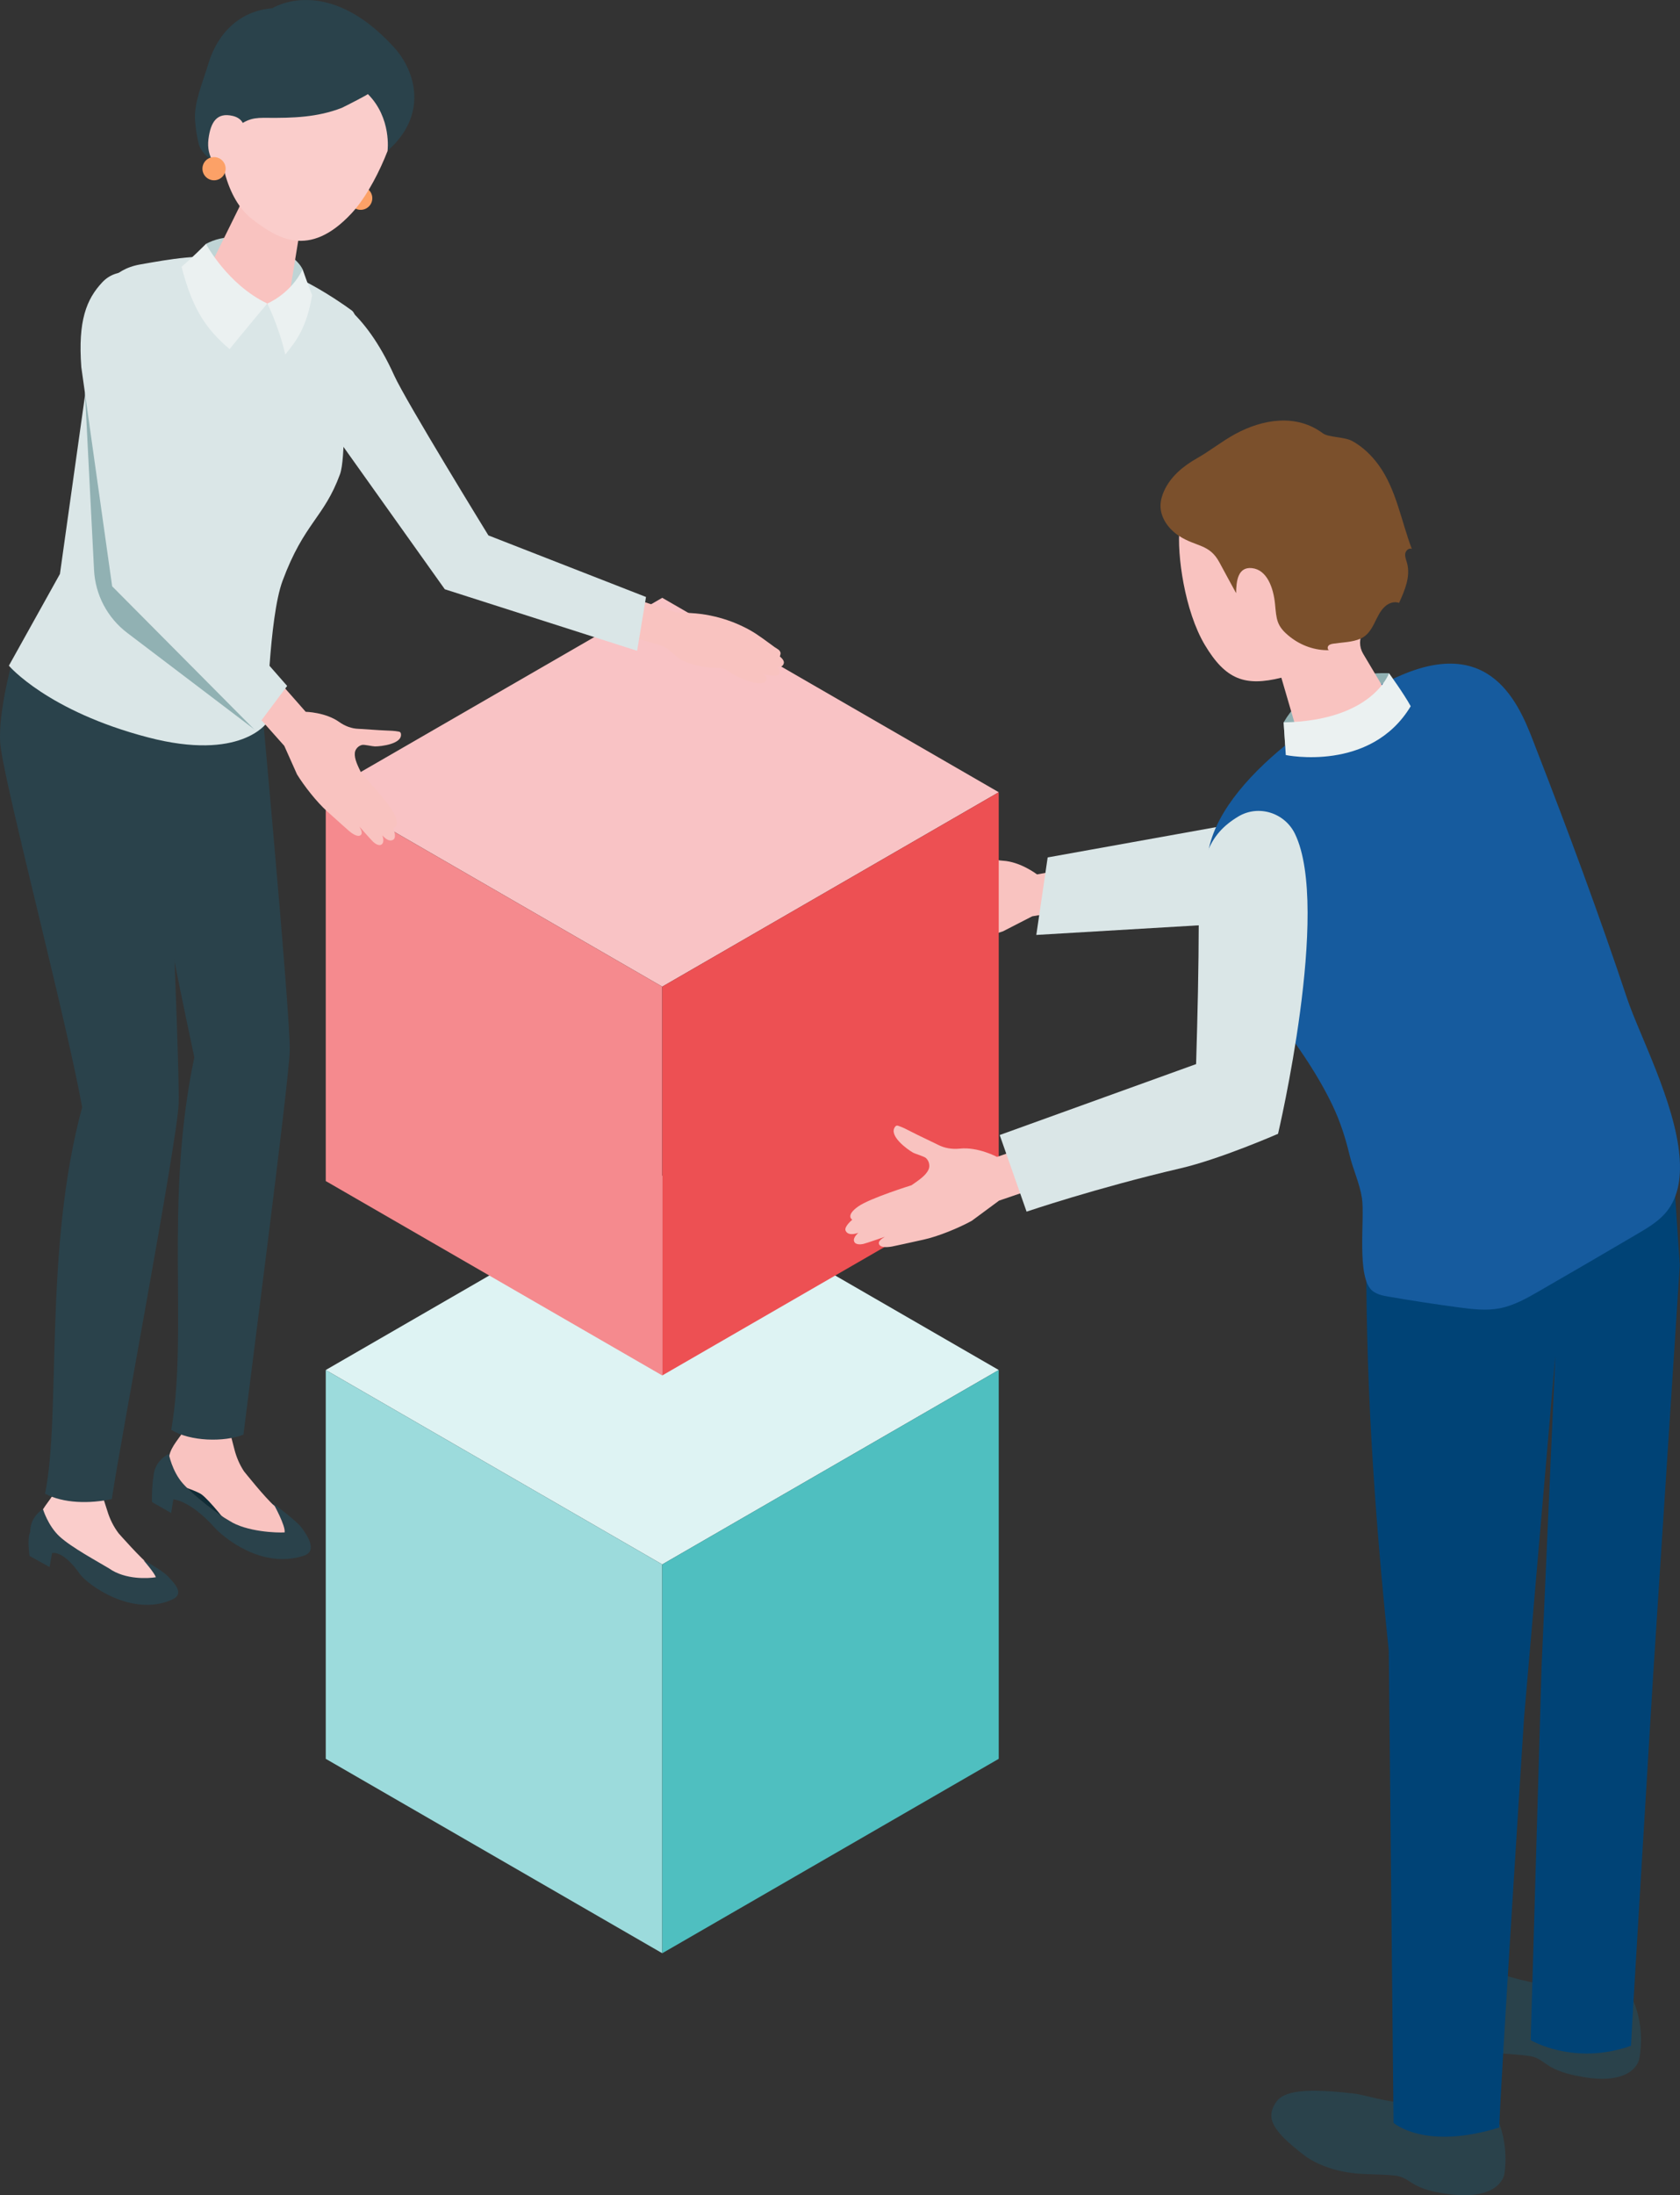 <?xml version="1.0" encoding="UTF-8"?>
<svg id="_レイヤー_2" data-name="レイヤー 2" xmlns="http://www.w3.org/2000/svg" xmlns:xlink="http://www.w3.org/1999/xlink" viewBox="0 0 346.945 453.019">
  <rect x="0" y="0" width="346.945" height="453.019" fill="#333333" stroke="none"/>
  <defs>
    <style>
      .cls-1 {
        fill: #4fbfc0;
      }

      .cls-2 {
        fill: #def3f3;
      }

      .cls-3 {
        fill: #2a424b;
      }

      .cls-4 {
        fill: #f9c3c5;
      }

      .cls-5 {
        fill: #f58a8e;
      }

      .cls-6 {
        fill: #7b502c;
      }

      .cls-7 {
        fill: #facdcb;
      }

      .cls-8 {
        fill: #fca167;
      }

      .cls-9 {
        fill: #9cdbdc;
      }

      .cls-10 {
        clip-path: url(#clippath);
      }

      .cls-11 {
        fill: none;
      }

      .cls-12 {
        fill: #004376;
      }

      .cls-13 {
        fill: #165b9e;
      }

      .cls-14 {
        fill: #dae6e7;
      }

      .cls-15 {
        fill: #91b1b3;
      }

      .cls-16 {
        fill: #ed5053;
      }

      .cls-17 {
        fill: #bfd4d5;
      }

      .cls-18 {
        fill: #f9c3c0;
      }

      .cls-19 {
        fill: #ebf1f1;
      }

      .cls-20 {
        fill: #112c36;
      }
    </style>
    <clipPath id="clippath">
      <rect class="cls-11" width="346.945" height="453.019"/>
    </clipPath>
  </defs>
  <g id="_レイヤー_1-2" data-name="レイヤー 1">
    <g class="cls-10">
      <path class="cls-18" d="M220.337,187.887l-7.165,1.207-6.026,3.094c-2.803,.996-7.107,1.996-10.078,2.152-3.227,.171-5.63,.33-6.422,.343-1.181,.019-2.504-.178-2.484-1.045,.015-.652,1.414-1.102,1.414-1.102,0,0-3.912,.687-4.477,.719-.566,.031-1.658-.049-1.75-.848-.092-.798,1.119-1.491,1.119-1.491-1.61,.278-2.293-.193-2.444-.856-.19-.836,1.663-1.914,1.663-1.914,0,0-1.276-1.022,1.603-2.42,2.588-1.256,11.147-2.456,11.147-2.456,1.583-.756,3.139-1.439,3.868-2.56,.446-.685,.355-1.703-.167-2.331-.321-.387-1.963-1.158-2.355-1.471-1.062-.845-4.318-4.149-2.695-5.653,.089-.083,.195-.155,.316-.168,.136-.015,.269,.046,.39,.11,.807,.42,1.573,1.008,2.299,1.544,1.545,1.141,3.143,2.208,4.706,3.323,.037,.026,.076,.055,.114,.084,1.215,.917,2.684,1.386,4.204,1.475,3.656,.213,7.045,2.823,7.045,2.823l15.957-2.789,.376,11.2-10.158-.97Z"/>
      <path class="cls-14" d="M302.616,138.678c-6.775-1.494-11.558,.81-19.6,9.232-7.328,7.673-13.079,13.443-20.413,20.721l-46.245,8.313-2.345,15.994,50.871-3.008s38.509-25.2,43.553-40.954c1.433-4.474-1.233-9.286-5.821-10.298"/>
      <polygon class="cls-2" points="67.273 282.721 136.763 322.841 206.252 282.721 136.763 242.601 67.273 282.721"/>
      <polygon class="cls-9" points="136.763 322.84 67.273 282.72 67.273 362.96 136.763 403.08 136.763 322.84"/>
      <polygon class="cls-1" points="136.763 322.84 206.253 282.72 206.253 362.96 136.763 403.08 136.763 322.84"/>
      <polygon class="cls-4" points="67.273 163.487 136.763 203.607 206.252 163.487 136.763 123.367 67.273 163.487"/>
      <polygon class="cls-5" points="136.763 203.607 67.273 163.487 67.273 243.727 136.763 283.847 136.763 203.607"/>
      <polygon class="cls-16" points="136.763 203.607 206.253 163.487 206.253 243.727 136.763 283.847 136.763 203.607"/>
      <path class="cls-15" d="M286.848,138.934s-15.377-1.002-21.757,10.141c.188,2.843,.446,6.741,.446,6.741,0,0,15.519,3.829,26.504-8.938-1.292-2.151-5.193-7.944-5.193-7.944"/>
      <path class="cls-3" d="M337.248,412.782c2.698,6.097,1.262,12.16,1.262,12.16,0,0-.9,5.443-11.444,3.708-2.283-.403-4.694-.922-6.738-2.061-1.62-.903-2.404-1.967-4.37-2.276-2.89-.455-5.834-.421-8.71-.893-2.693-.442-5.389-1.309-7.768-2.658-.7-.397-1.376-.842-1.994-1.358-6.664-5.561-7.652-8.108-5.572-11.126,1.329-1.928,4.384-3.153,16.076-1.281,2.922,.468,6.72,2.167,11.171,2.395,1.493,.077,3.01-.144,4.37-.765,1.672-.764,4.097-.992,6.676-.485,3.599,.707,6.385,2.625,7.041,4.64"/>
      <path class="cls-3" d="M337.347,414.174c.484-2.461-2.713-5.162-7.14-6.032s-8.408,.42-8.892,2.881c-.484,2.461,2.713,5.162,7.14,6.032,4.427,.87,8.408-.42,8.892-2.881"/>
      <path class="cls-3" d="M308.892,436.533c2.958,5.975,1.785,12.095,1.785,12.095,0,0-.666,5.476-11.274,4.197-2.298-.304-4.73-.719-6.821-1.769-1.657-.833-2.486-1.861-4.464-2.086-2.907-.33-5.847-.169-8.74-.516-2.71-.326-5.44-1.077-7.875-2.322-.717-.366-1.411-.782-2.051-1.271-6.898-5.268-7.994-7.771-6.046-10.875,1.245-1.984,4.244-3.339,16.006-1.972,2.939,.342,6.807,1.875,11.264,1.912,1.495,.012,3.001-.274,4.333-.954,1.637-.835,4.05-1.167,6.649-.771,3.626,.551,6.492,2.347,7.234,4.332"/>
      <path class="cls-3" d="M309.051,437.92c.377-2.48-2.933-5.04-7.393-5.719-4.461-.678-8.383,.782-8.76,3.262-.377,2.479,2.933,5.04,7.394,5.718,4.46,.679,8.382-.781,8.759-3.261"/>
      <path class="cls-12" d="M283.89,249.388c-.52,.433-.935,.934-1.23,1.517-.444,.881-.464,1.907-.474,2.893-.301,29.486,1.544,57.384,4.622,86.875l.977,97.394s6.378,5.767,21.831,.977c.302-9.611,5.12-84.529,5.12-84.529l6.459-74.729-2.833,64.089-2.25,77.136s8.908,5.342,20.712,1.167c.096-3.059,4.579-76.537,4.579-76.537l5.497-84.551-1.32-19.812s-11.471,6.554-29.655,7.205c-5.828,.209-25.987-4.13-32.035,.905"/>
      <path class="cls-13" d="M346.851,238.694c.385,4.697-.377,8.891-3.134,11.882-1.548,1.679-3.546,2.864-5.514,4.023-6.756,3.974-13.531,7.918-20.323,11.831-2.577,1.485-5.217,2.988-8.136,3.555-2.778,.539-5.644,.197-8.449-.178-4.833-.645-9.655-1.383-14.461-2.212-1.2-.207-2.454-.444-3.405-1.208-3.38-2.721-1.522-14.955-2.169-19.149-.474-3.072-1.837-5.886-2.549-8.852-.852-3.545-1.906-6.866-3.483-10.187-3.42-7.203-8.185-13.665-12.907-20.052-6.035-8.161-12.453-18.348-13.006-28.906-.774-15.414,22.636-32.456,40.108-39.928,19.571-8.371,24.877,7.629,27.732,14.973,6.647,17.097,13.034,34.307,18.847,51.708,2.482,7.431,9.93,21.496,10.849,32.7"/>
      <path class="cls-18" d="M243.593,109.005c.493-4.654,4.038-11.8,17.881-14.849,13.843-3.049,19.755,6.046,22.664,18.055,1.653,6.824,.624,13.304-2.593,18.164-.9,1.359-.877,3.127-.042,4.527,2.284,3.831,6.362,10.691,6.362,10.691,.714,2.438-3.035,6.128-8.375,8.241-5.339,2.113-10.247,1.85-10.961-.588l-3.912-13.389c-7.481,1.843-11.489,.452-15.804-6.771-4.179-6.995-5.785-18.74-5.22-24.081"/>
      <path class="cls-19" d="M286.848,138.934s-3.354,9.8-21.757,10.141l.446,6.741s17.543,3.647,25.796-10.076c-1.464-2.672-4.485-6.806-4.485-6.806"/>
      <path class="cls-6" d="M255.277,122.408c-1.149-2.114-2.311-4.221-3.446-6.342-2.071-3.87-4.805-3.174-8.34-5.472-2.146-1.396-3.864-3.722-3.829-6.282,.014-1.019,.301-2.021,.717-2.952,1.351-3.023,3.959-5.168,6.781-6.767,2.775-1.571,5.152-3.518,7.938-5.03,5.658-3.068,12.599-4.234,18.085-.146,1.154,.861,4.447,.721,6.015,1.567,2.225,1.2,4.082,3.013,5.556,5.049,3.591,4.961,4.654,11.595,6.807,17.248-.589-.278-1.272,.338-1.361,.984-.09,.646,.19,1.276,.366,1.904,.773,2.759-.445,5.643-1.638,8.249-.981-.375-2.122,.027-2.903,.73-2.089,1.882-2.206,5.366-5.056,6.647-1.659,.745-3.802,.761-5.57,1.031-.371,.056-.771,.127-1.031,.399-.259,.272-.25,.814,.101,.947-2.884,.084-5.757-.941-8.019-2.714-2.869-2.247-2.824-3.63-3.138-6.819-.341-3.455-1.707-7.079-4.772-7.399-2.919-.305-3.239,2.712-3.263,5.168"/>
      <path class="cls-18" d="M213.463,245.332l-7.131,2.43-5.65,4.171c-2.702,1.487-6.939,3.228-9.953,3.884-3.274,.712-5.706,1.277-6.514,1.422-1.205,.216-2.592,.235-2.716-.655-.094-.669,1.263-1.363,1.263-1.363,0,0-3.888,1.355-4.462,1.482-.573,.126-1.704,.226-1.931-.575-.228-.802,.896-1.713,.896-1.713-1.601,.553-2.379,.184-2.644-.468-.333-.824,1.383-2.236,1.383-2.236,0,0-1.477-.833,1.236-2.744,2.438-1.717,10.996-4.372,10.996-4.372,1.495-1.038,2.973-1.997,3.532-3.266,.341-.775,.079-1.802-.56-2.357-.393-.342-2.201-.857-2.656-1.112-1.227-.688-5.109-3.525-3.699-5.335,.077-.1,.173-.191,.294-.225,.138-.038,.283,.003,.418,.048,.896,.295,1.777,.769,2.61,1.196,1.771,.91,3.584,1.735,5.369,2.615,.043,.021,.087,.044,.132,.067,1.396,.736,2.977,.971,4.547,.808,3.777-.392,7.68,1.714,7.68,1.714l15.863-5.516,2.253,11.398-10.556,.702Z"/>
      <path class="cls-14" d="M255.712,168.508c-6.16,3.713-8.111,8.86-8.145,20.933-.031,11.001-.236,19.444-.554,30.151l-40.56,14.635,5.551,15.814s14.36-4.883,31.793-8.943c8.244-1.919,20.137-7.121,20.137-7.121,0,0,10.961-46.437,3.506-61.882-2.117-4.387-7.556-6.101-11.728-3.587"/>
      <path class="cls-18" d="M139.574,126.367s2.915,.111,4.121,.222c1.33,.123,2.647,.34,3.938,.646,2.365,.56,4.646,1.421,6.782,2.557,.129,.068,.257,.138,.385,.208,1.846,1.02,3.486,2.347,5.188,3.554,.436,.309,1.22,.612,1.213,1.312,0,.03-.114,.633-.182,.583,.022,.016,.993,.741,.854,1.387-.112,.519-.514,.917-1.405,.787,0,0,.65,.471,.566,1.091s-.7,.739-1.015,.743c-.316,.005-2.48-.32-2.48-.32,0,0,.761,.272,.747,.771-.072,2.645-6.155-.267-7.019-.833-.541-.355-1.06-.758-1.664-.991-.85-.327-1.801-.292-2.722-.334-2.05-.092-4.055-.59-5.89-1.443-1.74-.81-2.578-2.414-4.368-3.052l-7.107-2.092,2.341-7.323,7.717,2.527Z"/>
      <path class="cls-14" d="M72.029,63.741c-3.644-3.262-9.554-1.612-10.887,3.094-1.314,4.639-.826,9.396,4.22,17.568l26.495,37.2,39.719,12.703,1.833-11.11-32.546-12.706s-17.081-27.751-19.456-33.008c-3.113-6.891-6.463-11.132-9.378-13.741"/>
      <path class="cls-8" d="M72.214,40.168c-.409,1.258,.279,2.609,1.537,3.018,1.257,.409,2.609-.279,3.018-1.537,.408-1.258-.28-2.609-1.537-3.018-1.258-.409-2.609,.279-3.018,1.537"/>
      <path class="cls-20" d="M37.745,306.122c-2.221-2.52-2.887-6.086-2.887-6.086,0,0,1.645-.584,3.649,1.015,5.008,4.727,8.036,6.129,9.595,6.498,6.709,1.59,8.38,2.788,8.38,2.788,0,0,2.538,4.548,2.295,5.9-1.544,.098-7.88-.105-11.406-2.399-2.448-1.358-7.405-5.196-9.626-7.716"/>
      <path class="cls-18" d="M38.865,293.594l-.551,1.047c-1.08,2.051-2.98,3.679-3.405,5.967-.515,2.772,.44,4.673,2.482,6.026,0,0,3.36,1.13,4.205,1.741,1.7,1.231,5.459,6.074,5.459,6.074,1.781,2.317,5.705,4.143,8.576,4.094,2.673-.047,3.056-.241,4.495-1.843,1.803-2.009-1.822-4.629-3.543-6.042-1.685-1.383-6.196-7.03-6.196-7.03-.915-1.391-1.597-2.976-2.015-4.68l-.938-3.617-8.569-1.737Z"/>
      <path class="cls-3" d="M56.483,310.337s2.538,4.548,2.294,5.9c-1.543,.099-7.879-.105-11.405-2.399-2.448-1.357-7.405-5.196-9.626-7.716-2.221-2.519-2.887-6.086-2.887-6.086,0,0-2.863,1.268-3.142,4.466-.423,2.5-.329,5.465-.329,5.465l3.953,2.264,.464-2.813s3.416,.131,8.535,5.842c1.63,1.818,9.631,8.684,18.439,5.77,2.842-.94,.676-4.207-.49-5.764-1.166-1.557-5.806-4.929-5.806-4.929"/>
      <path class="cls-7" d="M11.834,306.829l-.536,1.033c-1.049,2.024-2.977,3.65-3.331,5.894-.428,2.718,.056,5.213,2.451,6.078,1.043,.377,3.379,.244,4.379,.726,2.06,.991,6.416,6.517,6.416,6.517,1.961,2.232,5.44,3.883,8.449,3.781,2.803-.094,3.964-.243,5.409-1.836,1.81-1.996-2.099-4.49-3.961-5.839-1.824-1.322-6.611-6.757-6.611-6.757-1.015-1.343-1.795-2.879-2.303-4.537l-1.129-3.518-9.233-1.542Z"/>
      <path class="cls-3" d="M29.632,321.968s2.355,2.717,2.545,3.52c-1.501,.253-6.277,.568-9.658-1.822-2.356-1.428-7.775-4.336-10.205-6.578-2.429-2.241-3.442-5.666-3.442-5.666,0,0-2.674,1.531-2.623,4.691-.698,1.352-.151,4.977-.151,4.977l4.142,2.293,.509-2.872s2.19-.782,5.778,4.36c1.376,1.971,10.67,8.981,18.998,5.237,2.686-1.208,.519-3.329-.78-4.735s-5.113-3.405-5.113-3.405"/>
      <path class="cls-3" d="M52.802,131.836s7.287,78.051,7.036,85.087c-.252,7.037-8.392,69.431-9.561,79.14-3.938,1.559-10.97,1.439-14.91-.988,3.548-20.438-1.513-46.978,4.763-76.883-1.197-5.712-7.69-35.558-8.512-46.958-1.427-13.254-2.462-27.196-2.462-27.196l7.857-10.753,15.789-1.449Z"/>
      <path class="cls-3" d="M33.524,137.878s3.677,82.064,3.372,89.895-12.25,70.783-13.801,81.58c-4.568,.995-10.036,.902-13.79-1.113,3.355-16.339-.316-50.524,7.665-79.737C13.69,210.333,1.651,164.744,.173,154.448c-.944-6.087,2.292-17.718,2.292-17.718l31.059,1.148Z"/>
      <path class="cls-14" d="M1.833,137.378l10.544-18.932,7.591-54.01c.397-4.727,3.382-8.865,8.893-9.844,12.666-2.25,24.439-4.44,43.75,9.449,2.644,1.902-.547,14.126-1.65,17.878-.001,.004,.427,12.744-.742,15.937-3.305,9.027-7.415,10.013-11.872,22.026-2.826,7.614-3.25,29.282-3.25,29.282,0,0-5.376,7.992-24.482,3.018-20.812-5.418-28.782-14.804-28.782-14.804"/>
      <path class="cls-17" d="M62.506,55.605c-1.904-4.073-12.779-9.197-19.968-5.274-1.287,2.64-2.436,4.255-2.436,4.255l8.655,6.704,11.001,1.935s2.319-5.386,2.748-7.62"/>
      <path class="cls-18" d="M56.895,40.463c-4.02-1.263-6.867,.327-7.483,2.286l-6.162,12.488c-.528,2.332,2.757,5.388,7.337,6.828,4.58,1.439,8.722,.716,9.25-1.615l2.332-14.347c.464-2.046-1.254-4.377-5.274-5.64"/>
      <path class="cls-7" d="M68.71,5.869c-11.934-4.583-18.725,3.061-22.984,13.902-1.683,13.954,2.034,22.111,6.257,25.374,5.146,3.977,11.776,8.324,20.566-1.068,5.228-5.585,9.652-17.122,9.945-22.155,.254-4.384-1.85-11.47-13.784-16.053"/>
      <path class="cls-3" d="M75.961,19.408c.092,.091-5.091,2.743-5.399,2.862-5.036,1.946-10.052,2.093-15.378,2.048-1.122-.01-2.261-.017-3.34,.291-.848,.242-1.633,.672-2.362,1.167-2.596,1.763-4.373,4.294-5.467,7.203-1.149-.237-2.646-1.958-2.967-3.236-.397-1.582-.634-3.206-.763-4.832-.296-3.729,1.653-8.048,2.707-11.647,1.851-6.319,6.463-11.036,13.236-11.562,0,0,11.216-7.205,25.121,8.038,4.584,5.026,7.057,14.061-1.315,21.379,0,0,.889-6.775-4.073-11.711"/>
      <path class="cls-7" d="M50.309,28.853s1.378-4.11-2.294-4.943c-3.133-.711-4.504,1.119-4.968,4.814-.464,3.695,1.651,6.215,3.767,6.937,2.115,.722,3.495-6.808,3.495-6.808"/>
      <path class="cls-19" d="M55.2,62.637s-4.114,4.884-7.791,9.4c-4.818-4.09-7.673-8.23-9.914-16.986,2.014-1.678,5.043-4.72,5.043-4.72,0,0,4.431,8.388,12.662,12.306"/>
      <path class="cls-19" d="M55.2,62.637s4.723-1.896,7.306-7.032c0,0,1.225,3.495,1.954,5.328-1.129,6.549-3.136,9.298-5.551,12.221-1.355-5.934-3.709-10.517-3.709-10.517"/>
      <path class="cls-8" d="M41.924,34.072c-.409,1.258,.279,2.609,1.537,3.018,1.257,.409,2.609-.279,3.017-1.537,.41-1.258-.279-2.609-1.536-3.018-1.258-.409-2.609,.279-3.018,1.537"/>
      <path class="cls-18" d="M54.097,148.74l4.609,5.174,2.635,5.898c1.491,2.414,4.095,5.726,6.211,7.616,2.299,2.052,3.991,3.605,4.572,4.088,.867,.719,1.969,1.361,2.471,.705,.378-.494-.394-1.664-.394-1.664,0,0,2.5,2.846,2.901,3.207,.402,.361,1.262,.953,1.807,.414,.546-.539,.058-1.777,.058-1.777,1.032,1.167,1.821,1.225,2.329,.822,.64-.509-.095-2.416-.095-2.416,0,0,1.559,.001,.252-2.757-1.174-2.478-6.824-8.479-6.824-8.479-.727-1.507-1.476-2.945-1.349-4.214,.077-.775,.752-1.478,1.515-1.634,.47-.095,2.151,.311,2.63,.313,1.294,.005,5.687-.509,5.378-2.597-.017-.114-.053-.232-.135-.313-.092-.093-.227-.126-.356-.152-.85-.169-1.771-.188-2.631-.223-1.83-.074-3.655-.234-5.483-.337-.044-.003-.089-.005-.135-.006-1.452-.043-2.824-.571-4.007-1.412-2.846-2.024-6.925-2.105-6.925-2.105l-10.204-11.598-6.964,8.106,8.134,5.341Z"/>
      <path class="cls-15" d="M17.541,80.841l1.88,36.8c.261,5.119,2.769,9.863,6.853,12.961l26.316,19.969-25.324-33.201-9.725-36.529Z"/>
      <path class="cls-14" d="M32.232,60.503c-1.731-4.574-7.736-5.833-11.087-2.272-3.305,3.511-5.064,7.958-4.353,17.536l6.369,45.225,29.395,29.579,6.746-9.015-23.027-26.276s-2.368-32.5-2.053-38.26c.413-7.55-.605-12.858-1.99-16.517"/>
    </g>
  </g>
</svg>